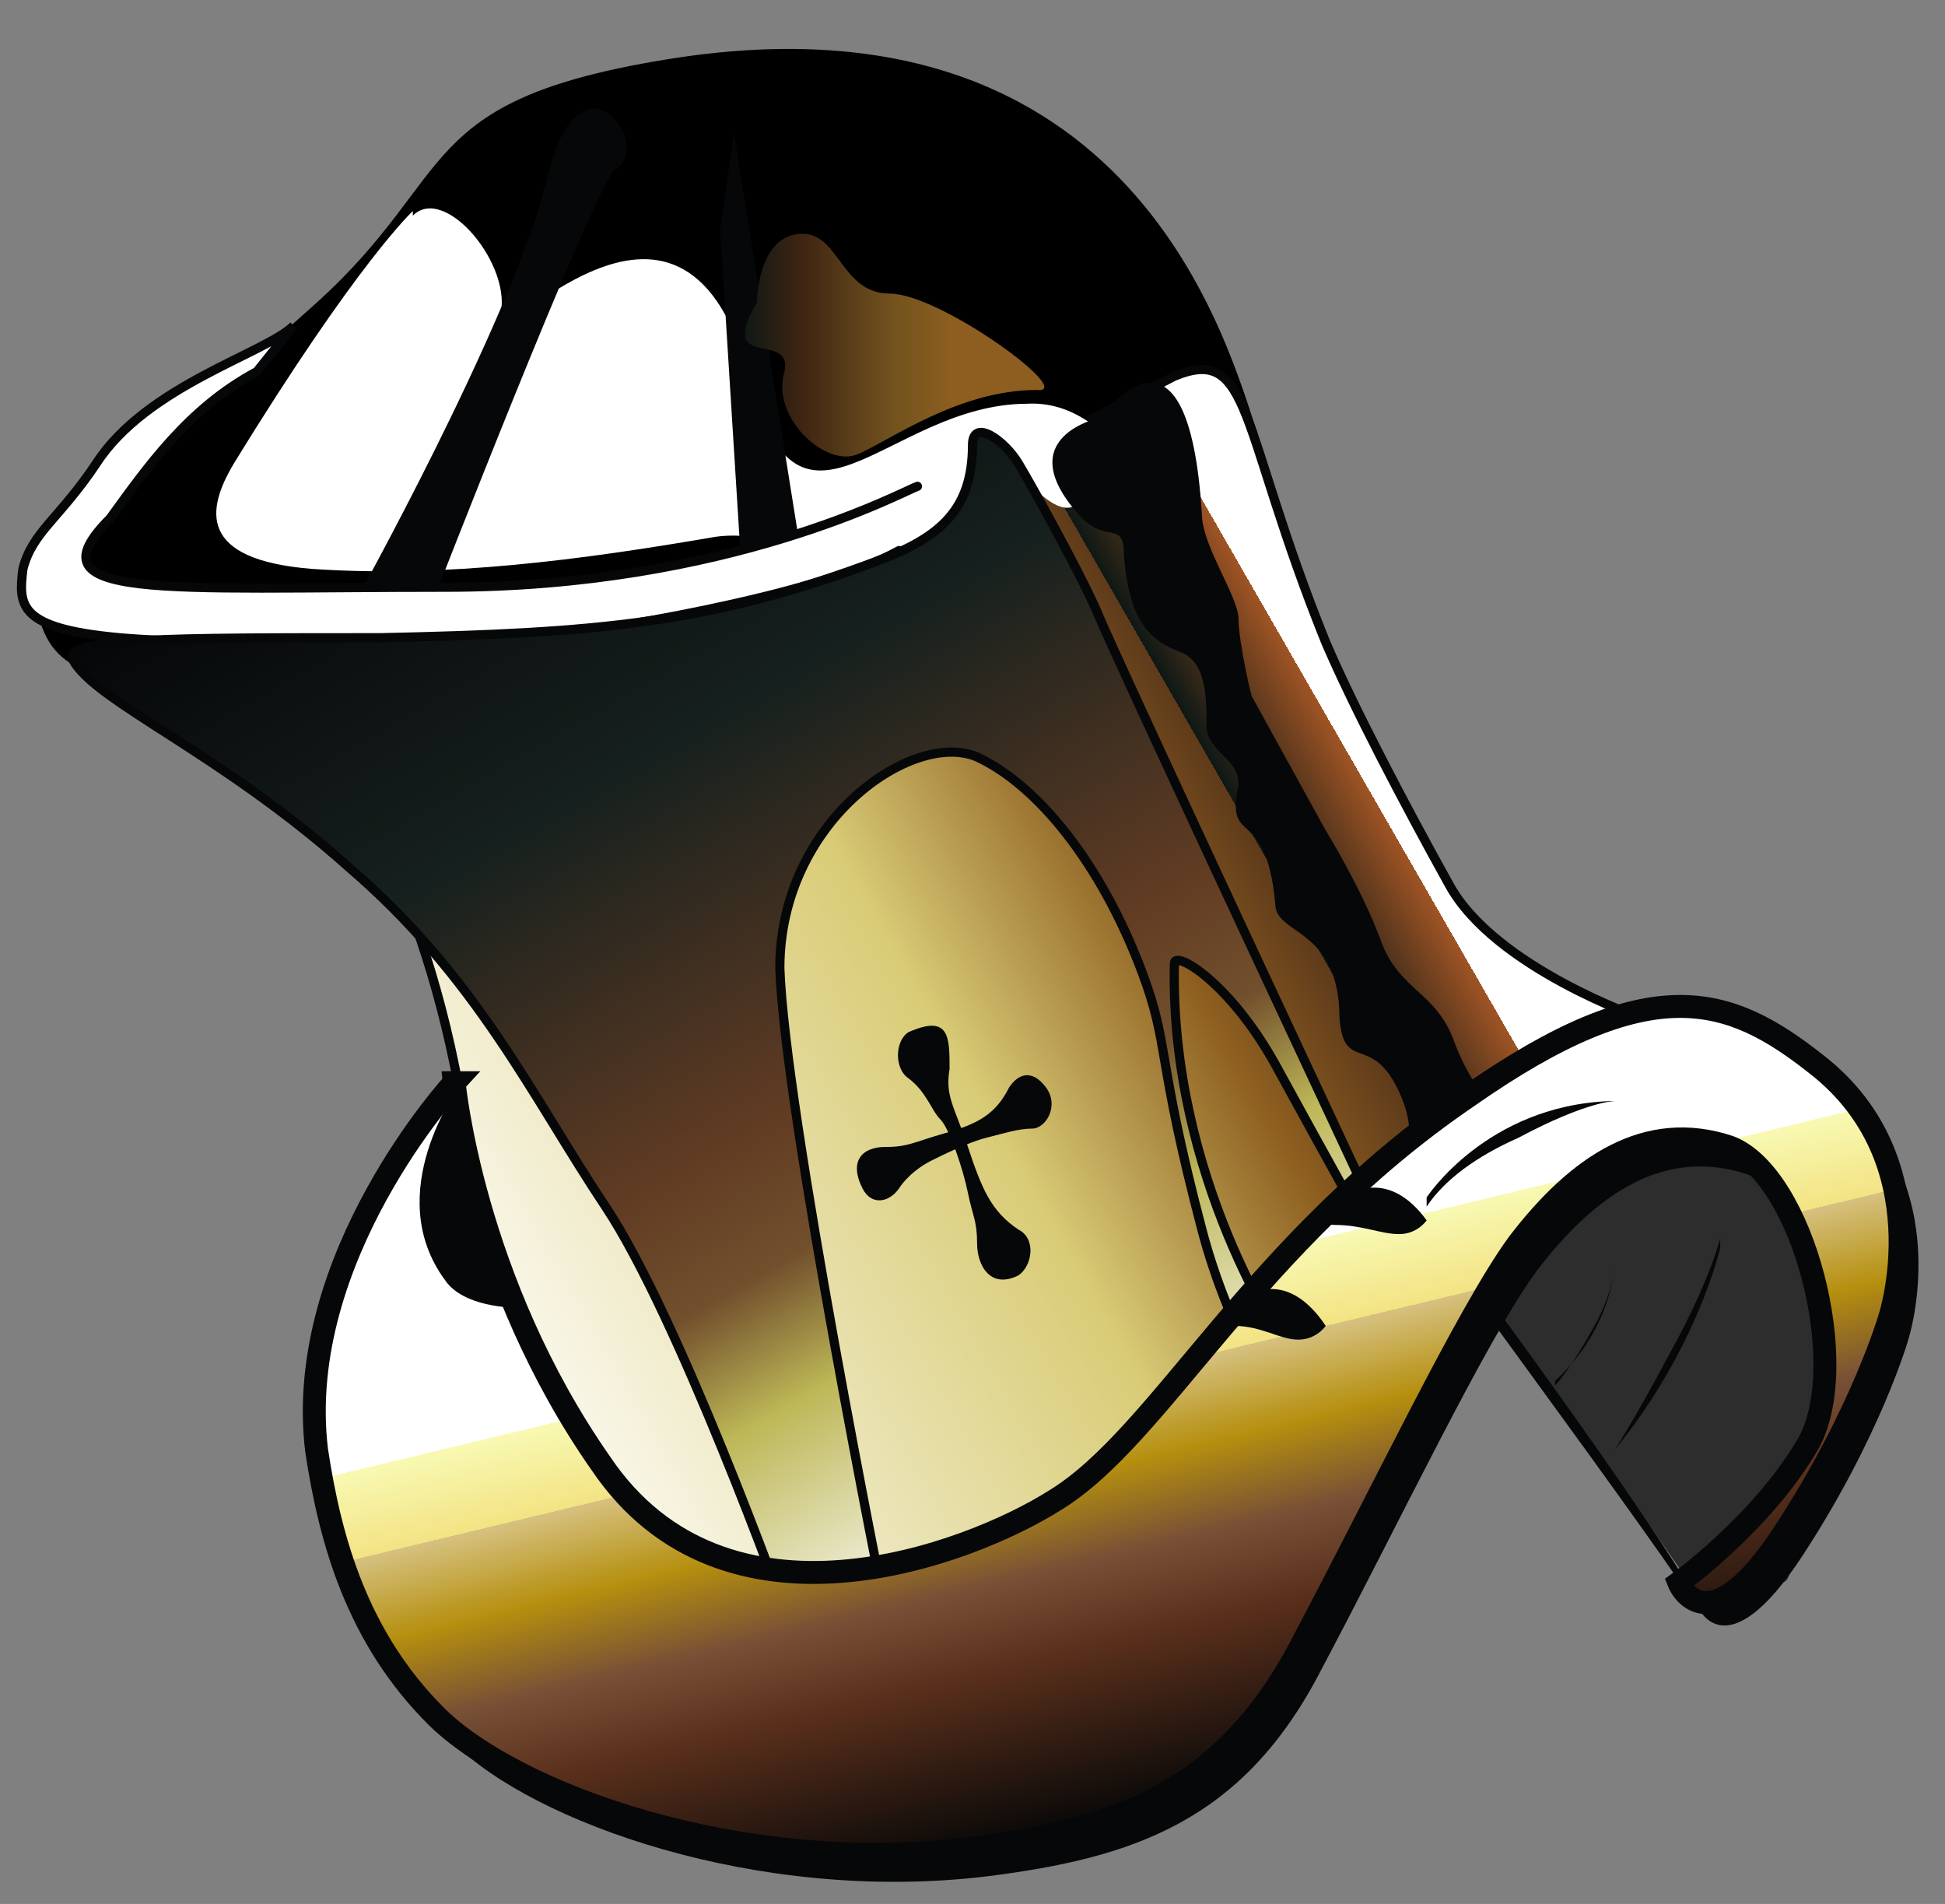 <?xml version="1.0" encoding="UTF-8"?>
<svg id="Ebene_2" xmlns="http://www.w3.org/2000/svg" version="1.1" xmlns:xlink="http://www.w3.org/1999/xlink" viewBox="0 0 42.4 41.5">
  <rect x="0" y="0" width="42.4" height="41.5" fill="#808080" stroke="none"/>
  <!-- Generator: Adobe Illustrator 29.1.0, SVG Export Plug-In . SVG Version: 2.1.0 Build 142)  -->
  <defs>
    <style>
      .st0 {
        stroke-linecap: round;
      }

      .st0, .st1, .st2, .st3 {
        stroke: #060708;
        stroke-miterlimit: 10;
      }

      .st0, .st1, .st3 {
        stroke-width: .2px;
      }

      .st0, .st4 {
        fill: #fff;
      }

      .st1 {
        fill: url(#linear-gradient);
      }

      .st5 {
        fill: #2d2d2d;
      }

      .st6 {
        fill: url(#linear-gradient1);
      }

      .st2 {
        fill: url(#linear-gradient3);
        stroke-width: .5px;
      }

      .st3 {
        fill: url(#linear-gradient2);
      }

      .st7 {
        fill: #060708;
      }
    </style>
    <linearGradient id="linear-gradient" x1="8.9" y1="-4512.2" x2="32.2" y2="-4498.8" gradientTransform="translate(0 -4482.9) scale(1 -1)" gradientUnits="userSpaceOnUse">
      <stop offset="0" stop-color="#fff"/>
      <stop offset=".5" stop-color="#d9cc77"/>
      <stop offset=".7" stop-color="#8d5e1f"/>
      <stop offset=".8" stop-color="#5f3b1b"/>
      <stop offset=".8" stop-color="#192422"/>
      <stop offset=".8" stop-color="#0e1815"/>
      <stop offset=".9" stop-color="#9f5424"/>
      <stop offset=".9" stop-color="#ccb76c"/>
      <stop offset=".9" stop-color="#f7eba6"/>
      <stop offset=".9" stop-color="#fff"/>
    </linearGradient>
    <linearGradient id="linear-gradient1" x1="16.2" y1="-4490.4" x2="22.7" y2="-4490.4" gradientTransform="translate(0 -4482.9) scale(1 -1)" gradientUnits="userSpaceOnUse">
      <stop offset="0" stop-color="#0e1815"/>
      <stop offset=".2" stop-color="#3f2513"/>
      <stop offset=".5" stop-color="#72521e"/>
      <stop offset=".7" stop-color="#8d5e1f"/>
    </linearGradient>
    <linearGradient id="linear-gradient2" x1="10.2" y1="-4492.1" x2="23.9" y2="-4516" gradientTransform="translate(0 -4482.9) scale(1 -1)" gradientUnits="userSpaceOnUse">
      <stop offset="0" stop-color="#060708"/>
      <stop offset=".3" stop-color="#16201e"/>
      <stop offset=".6" stop-color="#623c23"/>
      <stop offset=".7" stop-color="#72502d"/>
      <stop offset=".8" stop-color="#bdb757"/>
      <stop offset="1" stop-color="#fff"/>
    </linearGradient>
    <linearGradient id="linear-gradient3" x1="26.6" y1="-4522" x2="22.2" y2="-4503.7" gradientTransform="translate(0 -4482.9) scale(1 -1)" gradientUnits="userSpaceOnUse">
      <stop offset="0" stop-color="#060708"/>
      <stop offset=".2" stop-color="#592f1b"/>
      <stop offset=".3" stop-color="#785036"/>
      <stop offset=".4" stop-color="#b58f0e"/>
      <stop offset=".5" stop-color="#d6c180"/>
      <stop offset=".5" stop-color="#f3e384"/>
      <stop offset=".6" stop-color="#f8f9b3"/>
      <stop offset=".6" stop-color="#fff"/>
    </linearGradient>
  </defs>
  <g id="Ebene_1-2">
    <path d="M.7,12.6c-.1-.8,3.1-3.2,6.2-6s2.1-4.4,7.6-5.3c10.3-1.7,12.3,6.4,12.9,8.1S5.1,15.9,3.4,15.2s-2.5-.5-2.7-2.6Z"/>
    <path class="st5" d="M37.7,35c-.3,0-.6-.2-.8-.4-.9-1.3-3.2-4.6-4.1-5.7-.2-.3-.2-.6,0-.9l.2-.6c0-.2.2-.3.4-.5l3.4-2.3c.2,0,.3-.2.6-.2h.2l1.1.2c.3,0,.5.2.7.4l1.3,2.1c0,.2.2.4.2.6l-.2,3.1v.4l-1.7,3.1s0,.2-.2.2l-.2.2c-.2.2-.4.3-.7.3h-.2Z"/>
    <path class="st7" d="M37.3,24.5h.2l1.1.2c.3,0,.5.2.6.4l1.3,2.1v.5l-.2,3.1v.4l-1.7,3.2s0,.2-.2.2l-.2.2c-.2.2-.4.3-.6.3-.3,0-.6,0-.7-.4-1.1-1.8-3.2-4.7-4-5.8-.2-.2-.2-.6,0-.9l.2-.6c0-.2.2-.3.3-.4l3.4-2.3c.2-.2.4-.2.6-.2M37.3,24.3c-.2,0-.4,0-.6.2l-3.4,2.3c-.2,0-.3.3-.4.5l-.3.6v1c.8,1.1,3,4.1,4.1,5.7.2.3.5.4.9.4s.5,0,.8-.3l.2-.2s0-.2.2-.2l1.7-3.2v-.4l.2-3.1c0-.2,0-.4-.2-.6l-1.3-2.1c-.2-.3-.4-.4-.7-.5l-1.1-.2h-.3.2Z"/>
    <path class="st7" d="M33.9,30.2s.3-.3.8-1.2c.3-.5.5-1.1.5-1.5s0,0,0,0c0,0,0,1.4-1.3,2.6h0Z"/>
    <path class="st7" d="M35.2,31.6s.4-.6,1.2-2.1c.5-.9.9-1.8,1.1-2.5,0-.2,0,.2,0,.2,0,0-.5,2.2-2.3,4.4h0Z"/>
    <path class="st1" d="M7.6,17.5c-.5-1.2,1.5,1.3,2.4,6.2.6,2.9,1.5,10.2,1.5,10.2l7.3,2.7,5.8-4.5,3.4-3.4,7.8-6.5s-3.2-1.1-4.2-2.9-2.1-3.9-2.7-5.3c-1.9-4.7-1.6-6.5-3.3-5.8L7.6,17.5h0Z"/>
    <path class="st7" d="M19.8,22.5c-.3.2-.3.8,0,1,.4.3.5.7.7.9s.5,1.1.6,1.6.2.6.2,1.1.3,1,.9.7c.3-.2.4-.8,0-1-.6-.4-.8-.9-1.1-1.8s-.5-1.1-.4-1.7c0-.7,0-1.2-.9-.8h0Z"/>
    <path class="st7" d="M18.8,25.9c.2.4.6.3.8,0s.5-.5.7-.6.8-.4,1.2-.5.7-.2,1-.2.6-.5.3-.9-.6-.3-.8,0c-.3.6-.7.8-1.4,1s-.8.3-1.3.3-.8.3-.5.9h0Z"/>
    <path class="st7" d="M25,38.1s-.2,0-.8.2c-.3,0-.6.3-.8.5h0s.6-.6,1.6-.6h0Z"/>
    <path class="st4" d="M9,4.6s-1.2,1.1-3.9,5.5c-.6,1-.8,2.1,1.7,2.3,2.9.2,5.9-.2,8.8-.7,2.2-.3,3,2.2,5.5-1,.3-.4,1.1-.4,1.5,0,1.1,1,.9-.4,1.8,0s-.2-2-2-1.9c-3.1,0-5,3.7-6.1-.7-1.5-5.3-5.6-.2-5.4-1.2.3-1.1-1.2-2.9-1.9-2.2"/>
    <path class="st7" d="M11.9,4c-.8,3.1-4.2,9.2-4.2,9.2h1.7s3.5-9,4-9.5c.9-.5-.8-2.9-1.5.3Z"/>
    <polygon class="st7" points="15.7 5 16.2 13 17.5 12.3 16 2.9 15.7 5"/>
    <path class="st0" d="M19.6,12c-1.8,1-6.7,1.8-8,1.9-2.4,0-6.8.2-9,0s-2.2-.7-2.1-1.5c.2-.8.8-1.1,1.6-2.3,1.1-1.7,3.7-2.4,4.3-3l-.8,1c-1.5.8-2.4,2.1-3.2,3.2-1.8,1.8,1.1,1.5,7.3,1.5s10-2.1,10.3-2.2"/>
    <path class="st7" d="M27.3,15.2l1.6,2.9s.8,1.3,1.2,2.4c.4,1.1,1.2,1.1,1.6,2.2s1.1,1.7,1.1,1.7c-.4.4-.8.4-1.7.7s0,0-.6-1.3-1.2-.4-1.3-1.6c0-2-1.4-1.8-1.4-2.5-.2-2.2-1.1-1.2-.8-2.6,0-.6-.7-.7-.7-1.3s0-1.4-.6-1.6c-.8-.3-1.1-.9-1.2-2.1,0-.8-.4-.2-1-.9-1.5-1.7.5-2.1.5-2.1,0,0,1.9-2.7,2.2,2.1,0,.7.8,1.8.8,2.3s.3,1.8.3,1.7h0Z"/>
    <path class="st7" d="M9.6,24.4s-2.9,3.6-2.3,7.8c.3,2,.9,4.1,2.6,5.8s6.6,3.5,11.6,2.9c3.2-.4,5.6-1.2,7.3-4.5,1.7-3.2,3.6-7.2,4.7-8.7,1.3-1.7,2.8-2.7,4.6-2.1,1.6.6,2.1,4.1,1.1,5.8s-2.2,3.6-2.2,3.6c0,0,.6,1.5,2.3-1.1,1.7-2.6,2.3-4.7,2.3-4.7,0,0,1.1-3.4-1.6-5.5-1.9-1.5-3.6-2.1-7.6.7-4.7,3.2-6.7,7.4-9,8.8-1.9,1.2-7.1,3.2-9.9-.8-3.3-4.4-3.9-8-3.9-8h0Z"/>
    <path class="st6" d="M16.5,6.6s0-1.4.9-1.5.9,1.3,2,1.3,4.1,2.2,3.2,2.1c-1.7,0-3.2,1.1-3.9,1.4s-1.9-.8-1.6-1.8c.2-.9-1.5,0-.6-1.5h0Z"/>
    <path class="st3" d="M25.6,21c0-.3,1.2.4,2.2,2.2,2.3,4.2,2.9,5.2,2.9,5.2l-.4-1.3s-6-12.8-6.4-13.8c-.4-.9-1.4-2.7-1.7-3.2s-1-1-1-.4c0,1.4-.7,2-2,2.5-3.7,1.4-6.2,1.6-10.9,1.7-4.6,0-7,0-6.7.5.5.9,3.2,2,6,4.5,2.8,2.4,4,5,5.6,7.4s3.9,8.8,3.9,8.8h2.2s-2.2-10.9-2.3-14c0-3.2,2.9-5.2,4.3-4.6,1.3.6,2.7,2.3,3.6,4.7.6,1.6.3,1.8,1.3,5.6.6,2.3,1.8,4.1,1.8,4.1v-1.6c0,0-2.5-3.6-2.4-8.3h0Z"/>
    <path class="st2" d="M9.9,23.6s-3.5,3.8-3,8c.3,2,.9,4.1,2.6,5.8s6.6,3.5,11.6,2.9c3.2-.4,5.6-1.2,7.3-4.5,1.7-3.2,3.6-7.2,4.7-8.7,1.3-1.7,2.8-2.7,4.6-2.1,1.6.6,2.7,4.8,1.7,6.5s-2.8,3-2.8,3c0,0,.6,1.5,2.3-1.1,1.7-2.6,2.3-4.7,2.3-4.7,0,0,1.1-3.4-1.6-5.5-1.9-1.5-3.6-2.1-7.6.7-4.7,3.2-6.7,7.4-9,8.8-1.9,1.2-7.2,3.2-9.9-.8-2.8-4-3.2-8.3-3.2-8.3h0Z"/>
    <path class="st7" d="M10,23.7s-1.7,2.3-.3,4.2c.4.6,1.5.6,1.5.6,0,0-.9-2.7-1.2-4.8Z"/>
    <path class="st7" d="M31.1,26.6s-.2.3-.6.3-.8-.2-1.4-.2.8-.8.4-.7h0s.8-.5,1.6.6Z"/>
    <path class="st7" d="M28.9,28.9s-.2.3-.6.3-.8-.3-1.4-.3.8-.8.4-.7h0s.8-.5,1.6.7Z"/>
    <path class="st7" d="M35.2,24s-.6,0-2.1.8c-.9.4-1.6.9-2,1.5v-.2s1.3-2,4-2.1h0Z"/>
  </g>
</svg>